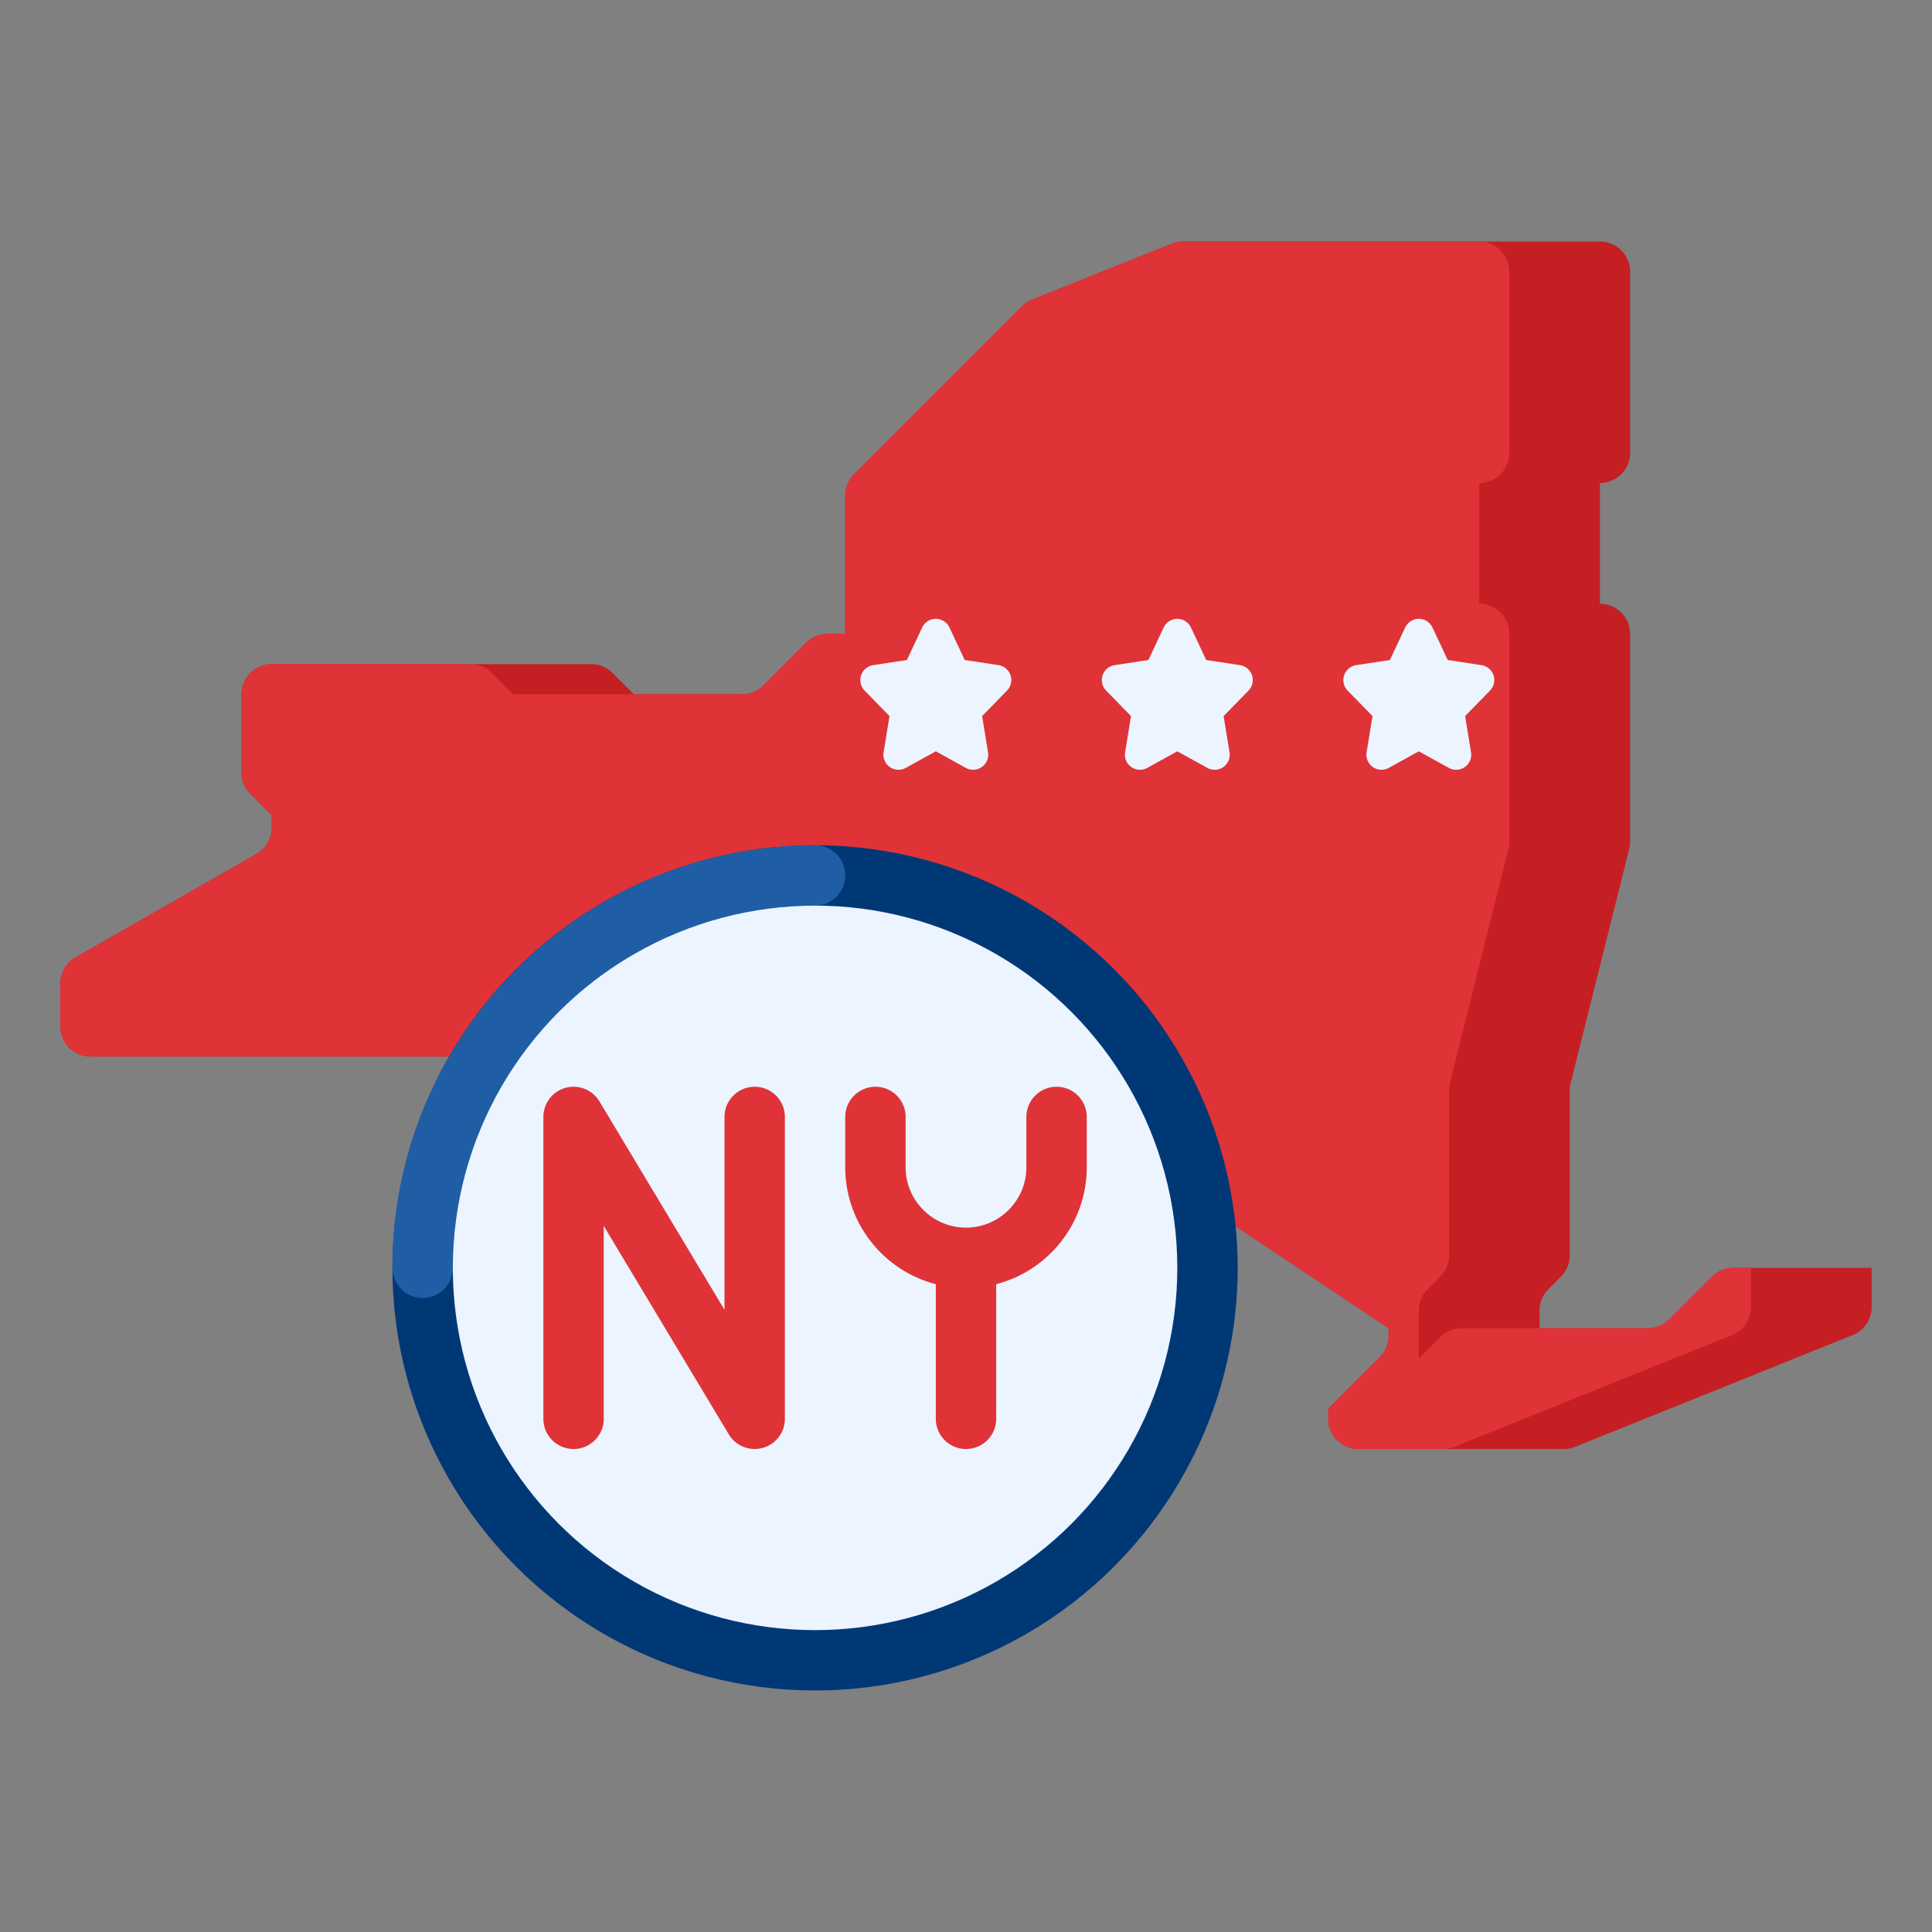<?xml version="1.0" encoding="UTF-8"?>
<svg xmlns="http://www.w3.org/2000/svg" xmlns:xlink="http://www.w3.org/1999/xlink" version="1.1" width="512" height="512" x="0" y="0" viewBox="0 0 512 512" style="enable-background:new 0 0 512 512" xml:space="preserve" class="">
  <rect x="0" y="0" width="512" height="512" fill="#808080" stroke="none"/>
  <g>
    <path fill="#c51f23" d="M464 336h-4.686a8.002 8.002 0 0 0-5.657 2.343l-11.314 11.314a8 8 0 0 1-5.657 2.343H408v-4.687a8 8 0 0 1 2.343-5.656l3.314-3.314a8 8 0 0 0 2.343-5.656v-43.702c0-.653.08-1.306.239-1.939l15.522-62.09a7.975 7.975 0 0 0 .239-1.939V168a8 8 0 0 0-8-8v-32a8 8 0 0 0 8-8V72a8 8 0 0 0-8-8H313.541a7.998 7.998 0 0 0-2.971.572L273.525 79.39a7.995 7.995 0 0 0-2.686 1.771l-44.496 44.496a8 8 0 0 0-2.343 5.656V168h-4.686a8 8 0 0 0-5.657 2.343l-11.314 11.314a8 8 0 0 1-5.657 2.343H168l-5.657-5.657a8 8 0 0 0-5.657-2.343H72a8 8 0 0 0-8 8v20.687a8 8 0 0 0 2.343 5.656L72 216v3.357a8 8 0 0 1-4.031 6.946l-47.938 27.393A8 8 0 0 0 16 260.642V272a8 8 0 0 0 8 8h252.686a8 8 0 0 1 5.657 2.343l3.314 3.314a8 8 0 0 0 5.657 2.343H296v24a8 8 0 0 0 8 8h13.578c1.579 0 3.123.468 4.438 1.344L368 352v2.02a8.002 8.002 0 0 1-2.343 5.657L352 373.333V376a8 8 0 0 0 8 8h54.45a7.989 7.989 0 0 0 2.988-.579l73.296-29.506a7.999 7.999 0 0 0 5.266-7.519V336z" opacity="1" data-original="#e1322d" class=""></path>
    <path fill="#df3337" d="m20.031 253.697 47.938-27.393A7.999 7.999 0 0 0 72 219.358V216l-5.657-5.657A8 8 0 0 1 64 204.686V184a8 8 0 0 1 8-8h52.686a8 8 0 0 1 5.657 2.343L136 184h60.686a8 8 0 0 0 5.657-2.343l11.314-11.314a8 8 0 0 1 5.657-2.343H224v-36.686a8 8 0 0 1 2.343-5.657l44.496-44.496a7.995 7.995 0 0 1 2.686-1.771l37.045-14.818a7.998 7.998 0 0 1 2.971-.572H392a8 8 0 0 1 8 8v48a8 8 0 0 1-8 8v32a8 8 0 0 1 8 8v55.015c0 .654-.08 1.306-.239 1.94l-15.522 62.089a7.983 7.983 0 0 0-.239 1.94v43.701a8 8 0 0 1-2.343 5.657l-3.314 3.314a8 8 0 0 0-2.343 5.657V360l5.657-5.657a8 8 0 0 1 5.657-2.343h49.373a8 8 0 0 0 5.657-2.343l11.314-11.314a8 8 0 0 1 5.657-2.343H464v10.397a8 8 0 0 1-5.266 7.518l-73.296 29.506a8.007 8.007 0 0 1-2.987.579H360a8 8 0 0 1-8-8v-2.667l13.657-13.657a8 8 0 0 0 2.343-5.657V352l-45.985-30.656a8 8 0 0 0-4.438-1.344H304a8 8 0 0 1-8-8v-24h-4.686a8 8 0 0 1-5.657-2.343l-3.314-3.314a8 8 0 0 0-5.657-2.343H24a8 8 0 0 1-8-8v-11.357a7.999 7.999 0 0 1 4.031-6.946z" opacity="1" data-original="#f04b37" class=""></path>
    <circle cx="216" cy="336" r="112" fill="#003876" opacity="1" data-original="#4182c3" class=""></circle>
    <path fill="#1f5ea5" d="M112 344a8 8 0 0 1-8-8c0-61.757 50.243-112 112-112a8 8 0 0 1 0 16c-52.935 0-96 43.065-96 96a8 8 0 0 1-8 8z" opacity="1" data-original="#64afe1" class=""></path>
    <circle cx="216" cy="336" r="96" fill="#ebf4ff" opacity="1" data-original="#d7e6f0" class=""></circle>
    <g fill="#d7e6f0">
      <path d="m264.604 176.269-8.946-1.366-4.037-8.602a4 4 0 0 0-7.242 0l-4.037 8.602-8.946 1.366a4.001 4.001 0 0 0-2.259 6.748l6.59 6.755-1.563 9.586a3.998 3.998 0 0 0 5.883 4.144l7.954-4.396 7.954 4.396a3.997 3.997 0 0 0 4.239-.231 3.998 3.998 0 0 0 1.644-3.913l-1.563-9.586 6.59-6.755a4 4 0 0 0-2.261-6.748zM328.604 176.269l-8.946-1.366-4.037-8.602a4 4 0 0 0-7.242 0l-4.037 8.602-8.946 1.366a4.001 4.001 0 0 0-2.259 6.748l6.59 6.755-1.563 9.586a3.998 3.998 0 0 0 5.883 4.144l7.954-4.396 7.954 4.396a3.997 3.997 0 0 0 4.239-.231 3.998 3.998 0 0 0 1.644-3.913l-1.563-9.586 6.59-6.755a4 4 0 0 0-2.261-6.748zM395.793 178.953a4.001 4.001 0 0 0-3.189-2.685l-8.946-1.366-4.037-8.602a4 4 0 0 0-7.242 0l-4.037 8.602-8.946 1.366a4.001 4.001 0 0 0-2.259 6.748l6.59 6.755-1.563 9.586a3.998 3.998 0 0 0 5.883 4.144l7.954-4.396 7.954 4.396a3.997 3.997 0 0 0 4.239-.231 3.998 3.998 0 0 0 1.644-3.913l-1.563-9.586 6.59-6.755a4.003 4.003 0 0 0 .928-4.063z" fill="#ebf4ff" opacity="1" data-original="#d7e6f0" class=""></path>
    </g>
    <g fill="#f04b37">
      <path d="M200 288a8 8 0 0 0-8 8v51.117l-33.14-55.233A8 8 0 0 0 144 296v80a8 8 0 0 0 16 0v-51.117l33.14 55.233A8.001 8.001 0 0 0 208 376v-80a8 8 0 0 0-8-8zM280 288a8 8 0 0 0-8 8v13.333c0 8.822-7.178 16-16 16s-16-7.178-16-16V296a8 8 0 0 0-16 0v13.333c0 14.883 10.214 27.426 24 30.987V376a8 8 0 0 0 16 0v-35.68c13.786-3.562 24-16.104 24-30.987V296a8 8 0 0 0-8-8z" fill="#df3337" opacity="1" data-original="#f04b37" class=""></path>
    </g>
  </g>
</svg>
